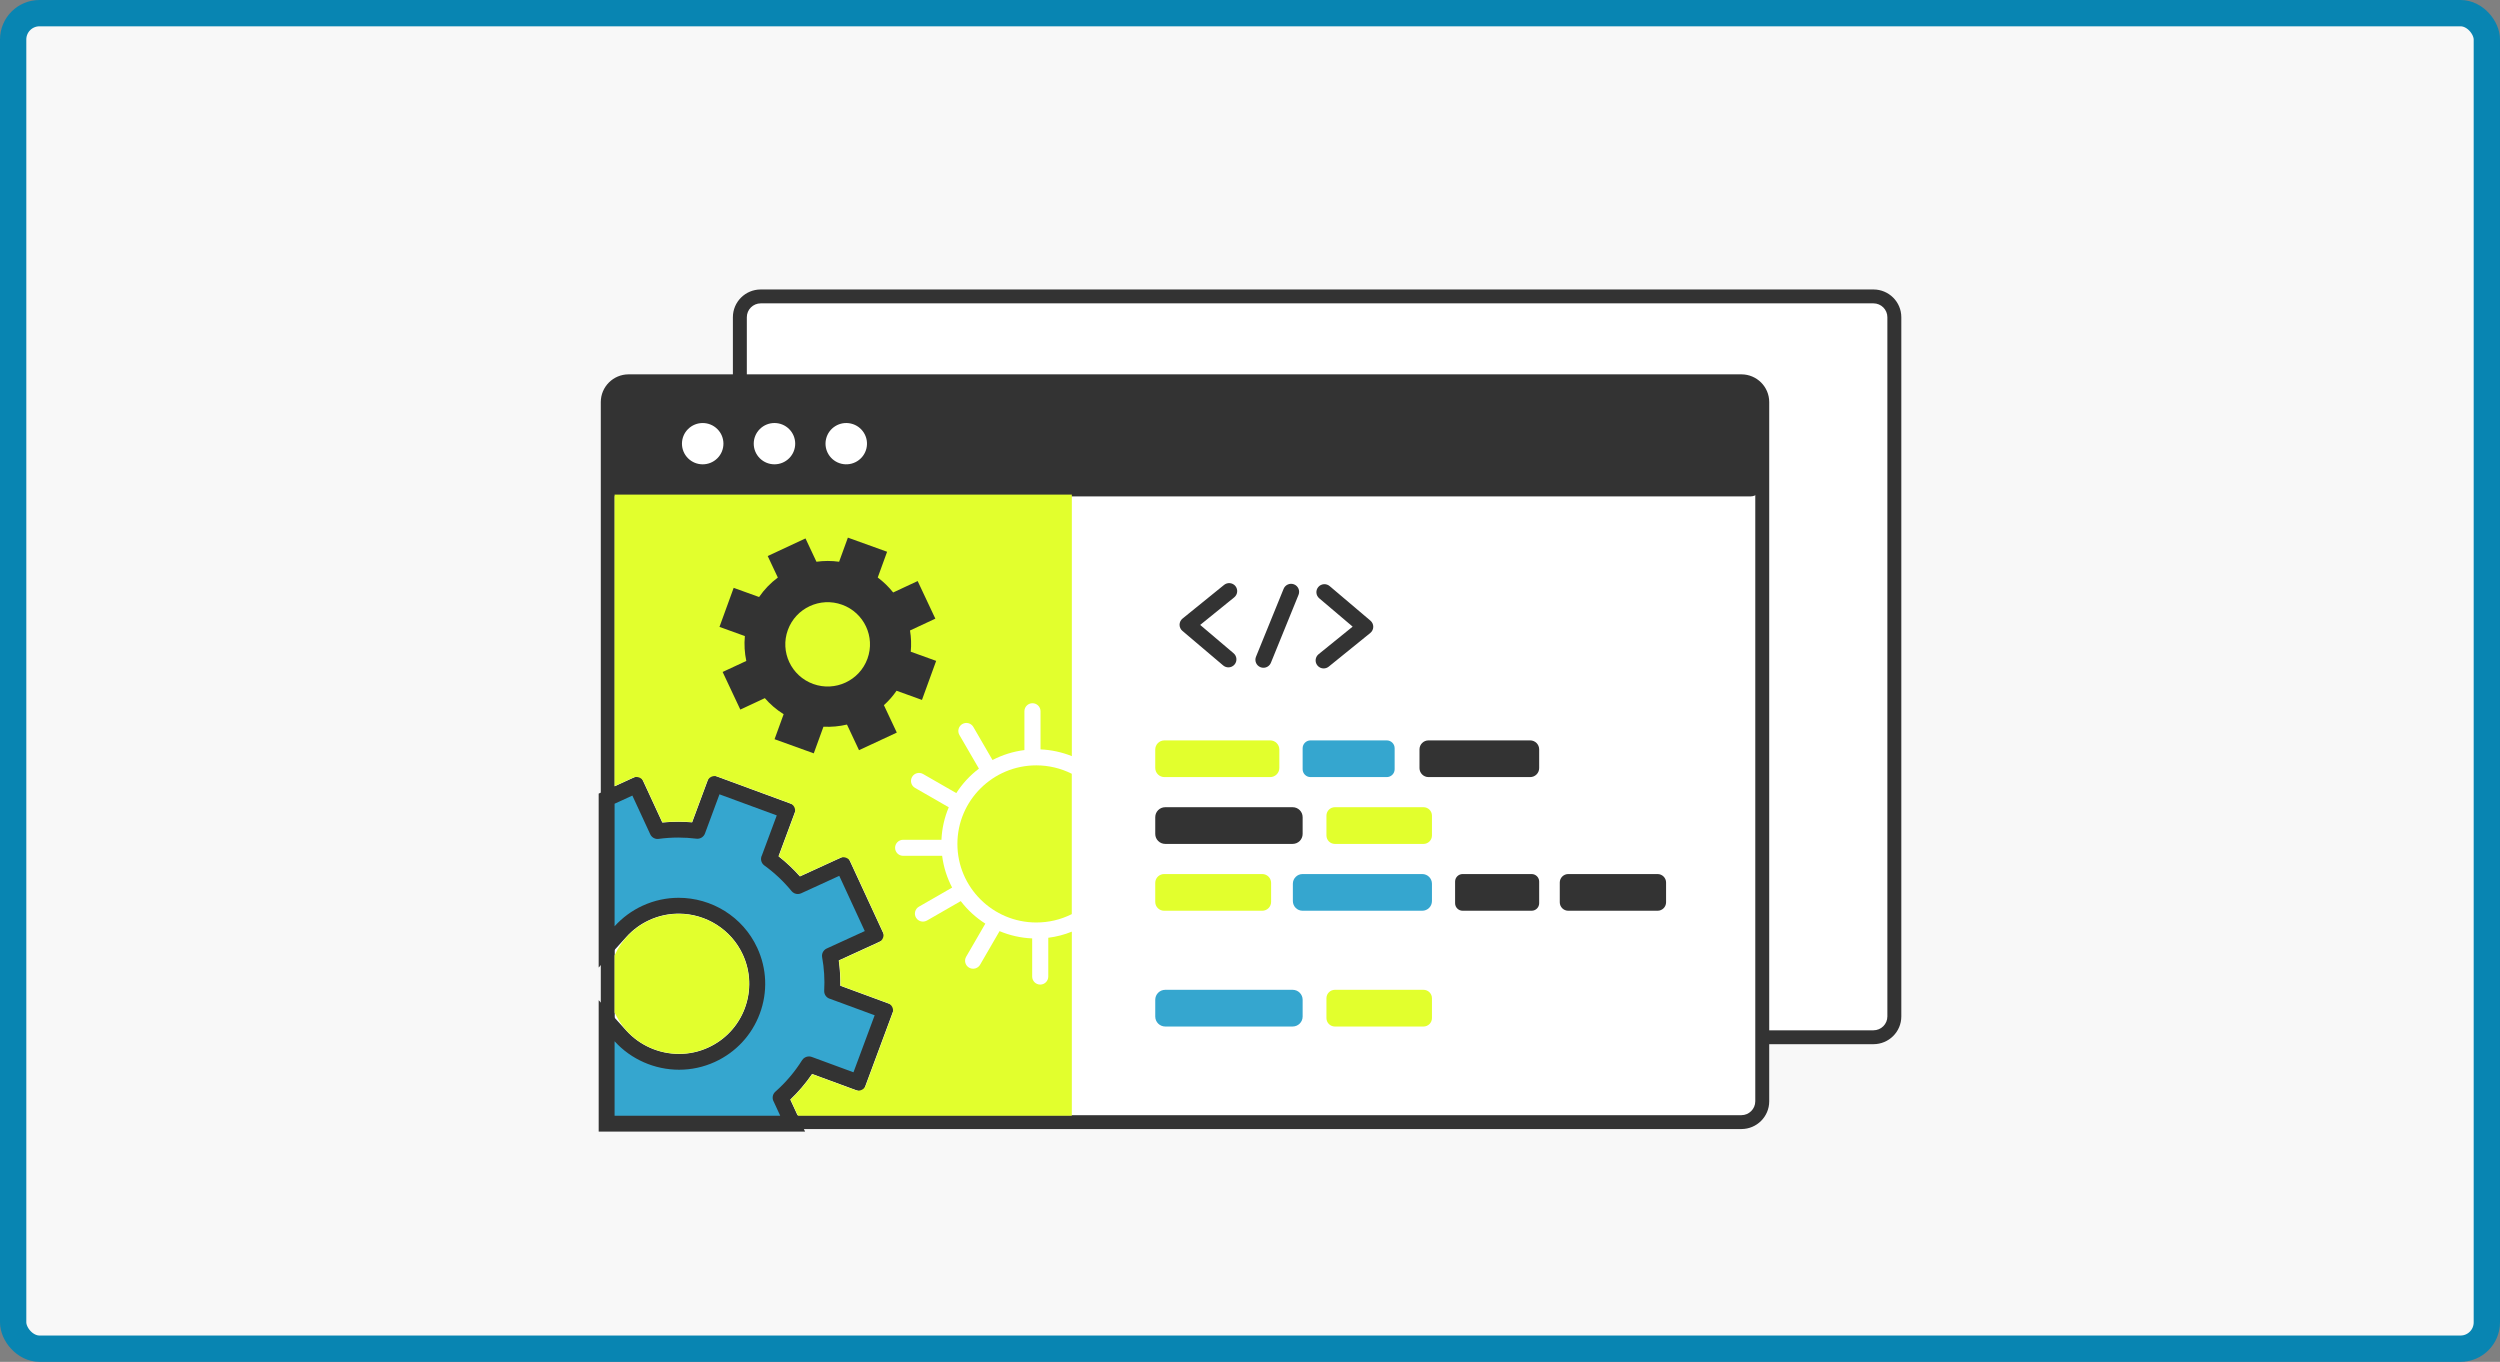 <svg width="380" height="207" viewBox="0 0 380 207" fill="none" xmlns="http://www.w3.org/2000/svg">
<rect x="0" y="0" width="380" height="207" fill="#808080" stroke="none"/>
<rect x="2" y="2" width="376" height="203" rx="4" fill="#F8F8F8" stroke="#0885B2" stroke-width="4"/>
<g clip-path="url(#clip0_459_9691)">
<path d="M114.635 45.055H283.765C285.519 45.055 286.941 46.471 286.941 48.217V154.499C286.941 156.245 285.519 157.661 283.765 157.661H114.635C112.881 157.661 111.459 156.245 111.459 154.499V48.217C111.459 46.471 112.883 45.055 114.635 45.055Z" fill="white"/>
<path d="M284.765 46.11C285.932 46.11 286.881 47.054 286.881 48.217V154.499C286.881 155.662 285.932 156.606 284.765 156.606H115.634C114.467 156.606 113.518 155.662 113.518 154.499V48.217C113.518 47.054 114.467 46.11 115.634 46.11H284.765ZM284.765 44H115.634C113.294 44 111.399 45.887 111.399 48.217V154.499C111.399 156.829 113.294 158.716 115.634 158.716H284.765C287.105 158.716 289 156.829 289 154.499V48.217C289 45.887 287.105 44 284.765 44Z" fill="#333333"/>
<path d="M95.555 57.955H264.686C266.44 57.955 267.861 59.373 267.861 61.117V167.399C267.861 169.145 266.437 170.561 264.686 170.561H95.555C93.802 170.561 92.38 169.145 92.38 167.399V61.117C92.38 59.371 93.802 57.955 95.555 57.955Z" fill="white"/>
<path d="M264.686 59.01C265.853 59.01 266.802 59.955 266.802 61.117V167.399C266.802 168.562 265.853 169.507 264.686 169.507H95.555C94.388 169.507 93.439 168.562 93.439 167.399V61.117C93.439 59.955 94.388 59.01 95.555 59.01H264.686ZM264.686 56.9H95.555C93.215 56.9 91.32 58.787 91.32 61.117V167.399C91.32 169.729 93.215 171.616 95.555 171.616H264.686C267.026 171.616 268.921 169.729 268.921 167.399V61.117C268.921 58.787 267.026 56.9 264.686 56.9Z" fill="#333333"/>
<path d="M266.081 58.082H93.678C92.774 58.082 92.04 58.812 92.04 59.714V73.823C92.04 74.724 92.774 75.454 93.678 75.454H266.081C266.986 75.454 267.719 74.724 267.719 73.823V59.714C267.719 58.812 266.986 58.082 266.081 58.082Z" fill="#333333"/>
<path d="M109.039 69.659C110.27 68.433 110.27 66.446 109.039 65.22C107.808 63.994 105.812 63.994 104.581 65.22C103.35 66.446 103.35 68.433 104.581 69.659C105.812 70.885 107.808 70.885 109.039 69.659Z" fill="white"/>
<path d="M119.948 69.657C121.179 68.431 121.179 66.444 119.948 65.218C118.717 63.992 116.721 63.992 115.491 65.218C114.26 66.444 114.26 68.431 115.491 69.657C116.721 70.883 118.717 70.883 119.948 69.657Z" fill="white"/>
<path d="M131.698 68.159C132.098 66.472 131.049 64.781 129.355 64.383C127.66 63.985 125.963 65.029 125.563 66.717C125.163 68.404 126.212 70.094 127.907 70.493C129.601 70.891 131.298 69.846 131.698 68.159Z" fill="white"/>
<path d="M92.208 170.798V155.151L94.312 157.47C96.579 159.968 99.826 161.401 103.225 161.401C104.941 161.401 106.6 161.037 108.161 160.325C111.054 159 113.255 156.633 114.359 153.658C115.463 150.686 115.338 147.46 114.008 144.579C112.069 140.383 107.81 137.671 103.159 137.671C101.44 137.671 99.769 138.037 98.197 138.756C96.711 139.436 95.405 140.395 94.315 141.602L92.21 143.935V121.403L96.716 119.34L99.939 126.319C100.993 126.187 102.052 126.115 103.1 126.115C104.067 126.115 105.047 126.176 106.007 126.295L106.012 126.281L106.033 126.258C106.148 125.934 107.608 122.001 108.232 120.325L108.651 119.197L119.618 123.236L116.925 130.489L116.887 130.559C118.523 131.759 119.992 133.14 121.256 134.687L127.066 132.038L128.163 131.537L133.05 142.118L126.162 145.273C126.473 147.055 126.584 148.862 126.487 150.665L126.544 150.679L126.609 150.709L134.502 153.616L130.444 164.539L122.965 161.785C121.763 163.674 120.32 165.374 118.658 166.844L118.683 166.89L118.707 166.956L120.482 170.8H92.208V170.798Z" fill="#35A6CF"/>
<path d="M109.364 120.738L118.067 123.942L115.819 129.993C115.534 130.527 115.687 131.193 116.179 131.549C117.725 132.667 119.117 133.977 120.317 135.445C120.555 135.736 120.906 135.893 121.266 135.893C121.438 135.893 121.612 135.857 121.777 135.78L127.568 133.127L131.447 141.523L125.656 144.174C125.15 144.406 124.865 144.95 124.964 145.496C125.268 147.168 125.374 148.884 125.279 150.593C125.249 151.174 125.633 151.685 126.188 151.83L132.949 154.32L129.728 162.988L123.382 160.651C123.243 160.6 123.1 160.576 122.958 160.576C122.546 160.576 122.151 160.785 121.92 161.148C120.797 162.934 119.43 164.545 117.853 165.937C117.417 166.321 117.321 166.954 117.605 167.451L118.594 169.592H93.416V158.272C95.925 161.038 99.522 162.599 103.222 162.599C105.051 162.599 106.904 162.217 108.662 161.413C111.847 159.953 114.272 157.346 115.489 154.071C116.706 150.796 116.57 147.245 115.103 144.074C112.893 139.289 108.128 136.465 103.156 136.465C101.323 136.465 99.463 136.849 97.691 137.66C96.047 138.413 94.6 139.484 93.416 140.794V122.168L96.12 120.928L98.839 126.814C99.042 127.25 99.477 127.522 99.95 127.522C100.004 127.522 100.061 127.517 100.115 127.51C101.104 127.376 102.1 127.309 103.098 127.309C104.018 127.309 104.941 127.365 105.857 127.48C105.908 127.487 105.96 127.489 106.01 127.489C106.534 127.489 107.005 127.151 107.17 126.65C107.267 126.376 108.411 123.295 109.362 120.731M107.935 117.648L107.097 119.903C106.53 121.434 105.671 123.75 105.207 125C104.505 124.939 103.797 124.908 103.095 124.908C102.288 124.908 101.476 124.948 100.668 125.028L98.312 119.925L97.302 117.74L95.108 118.745L92.403 119.986L90.998 120.63V147.067L95.209 142.405C96.191 141.319 97.363 140.457 98.698 139.847C100.11 139.2 101.61 138.872 103.154 138.872C107.337 138.872 111.165 141.31 112.907 145.082C114.103 147.669 114.213 150.569 113.222 153.241C112.231 155.914 110.251 158.042 107.65 159.233C106.25 159.875 104.76 160.199 103.22 160.199C100.165 160.199 97.243 158.909 95.205 156.664L91 152.025V171.999H122.368L120.793 168.591L120.119 167.135C121.358 165.958 122.469 164.652 123.436 163.239L128.89 165.248L131.155 166.082L131.993 163.827L135.213 155.159L136.051 152.904L133.787 152.069L127.723 149.835C127.746 148.546 127.666 147.257 127.487 145.986L132.457 143.71L134.651 142.705L133.641 140.52L129.761 132.123L128.752 129.939L126.558 130.944L121.588 133.22C120.602 132.105 119.51 131.078 118.33 130.154L120.329 124.777L121.167 122.522L118.902 121.687L110.2 118.483L107.935 117.648Z" fill="#333333"/>
<path d="M107.64 159.204C110.232 158.018 112.205 155.897 113.196 153.232C114.184 150.566 114.074 147.678 112.883 145.097C110.42 139.769 104.065 137.428 98.714 139.88C96.346 140.965 94.47 142.861 93.415 145.231V153.921C93.46 153.982 93.5 154.047 93.533 154.118C96.03 159.343 102.358 161.628 107.64 159.207V159.204Z" fill="#E2FF2D"/>
<path d="M93.415 119.491L96.209 118.211C96.824 117.93 97.549 118.197 97.831 118.809L100.691 124.997C102.184 124.85 103.69 124.84 105.187 124.969L105.27 124.747C105.517 124.081 105.847 123.192 106.176 122.304L107.494 118.753C107.73 118.122 108.431 117.799 109.067 118.033L120.065 122.084C120.698 122.318 121.023 123.017 120.787 123.65L118.375 130.147C119.542 131.062 120.623 132.079 121.602 133.185L127.661 130.41C128.275 130.129 129.001 130.396 129.283 131.008L134.184 141.617C134.321 141.91 134.332 142.245 134.219 142.548C134.106 142.85 133.878 143.096 133.584 143.232L127.525 146.008C127.701 147.266 127.779 148.542 127.758 149.817L134.949 152.466C135.253 152.578 135.5 152.806 135.636 153.099C135.773 153.392 135.785 153.727 135.672 154.029L131.604 164.981C131.491 165.283 131.263 165.529 130.968 165.665C130.674 165.801 130.338 165.813 130.034 165.701L123.454 163.277C122.494 164.676 121.39 165.972 120.164 167.142L121.296 169.594H162.917V141.612C161.766 142.077 160.57 142.388 159.339 142.541V148.439C159.339 149.111 158.79 149.657 158.115 149.657C157.439 149.657 156.891 149.111 156.891 148.439V142.639C155.139 142.564 153.468 142.177 151.933 141.533L148.972 146.641C148.746 147.032 148.334 147.25 147.913 147.25C147.705 147.25 147.496 147.198 147.303 147.086C146.719 146.748 146.517 146.005 146.856 145.422L149.77 140.394C148.332 139.477 147.065 138.317 146.034 136.969L140.898 139.922C140.705 140.033 140.495 140.086 140.288 140.086C139.864 140.086 139.455 139.868 139.229 139.477C138.892 138.893 139.092 138.15 139.676 137.813L144.723 134.911C143.948 133.432 143.424 131.805 143.205 130.084H137.277C136.602 130.084 136.053 129.538 136.053 128.865C136.053 128.192 136.602 127.646 137.277 127.646H143.101C143.176 125.902 143.565 124.238 144.212 122.707L139.083 119.758C138.497 119.423 138.296 118.678 138.635 118.094C138.972 117.51 139.721 117.311 140.307 117.649L145.356 120.551C146.277 119.118 147.442 117.857 148.795 116.831L145.829 111.716C145.493 111.132 145.693 110.389 146.277 110.051C146.863 109.714 147.609 109.915 147.948 110.497L150.862 115.523C152.348 114.751 153.981 114.229 155.711 114.011V108.108C155.711 107.435 156.26 106.889 156.935 106.889C157.611 106.889 158.16 107.435 158.16 108.108V113.907C159.796 113.98 161.408 114.327 162.919 114.932V75.176H93.415V119.486V119.491Z" fill="#E2FF2D"/>
<path d="M145.525 128.277C145.525 134.862 150.904 140.218 157.517 140.218C159.4 140.218 161.201 139.796 162.872 138.964C162.884 138.957 162.898 138.952 162.91 138.948V117.612C161.248 116.777 159.393 116.334 157.517 116.334C150.904 116.334 145.525 121.69 145.525 128.277Z" fill="#E2FF2D"/>
<path d="M186.717 101.44C186.436 101.44 186.154 101.343 185.923 101.149L179.723 95.893C179.447 95.659 179.29 95.314 179.292 94.953C179.297 94.592 179.462 94.25 179.744 94.023L186.06 88.906C186.585 88.481 187.354 88.561 187.781 89.081C188.207 89.604 188.127 90.371 187.604 90.795L182.428 94.989L187.507 99.297C188.021 99.733 188.084 100.502 187.646 101.013C187.404 101.297 187.06 101.442 186.714 101.442L186.717 101.44Z" fill="#333333"/>
<path d="M201.197 101.605C200.842 101.605 200.489 101.45 200.249 101.155C199.822 100.632 199.903 99.865 200.425 99.441L205.602 95.248L200.522 90.939C200.008 90.503 199.945 89.734 200.383 89.223C200.821 88.712 201.593 88.649 202.106 89.085L208.306 94.34C208.582 94.575 208.739 94.919 208.737 95.28C208.732 95.641 208.568 95.984 208.285 96.211L201.967 101.328C201.741 101.511 201.468 101.602 201.195 101.602L201.197 101.605Z" fill="#333333"/>
<path d="M192.043 101.501C191.89 101.501 191.734 101.473 191.584 101.412C190.958 101.159 190.656 100.449 190.911 99.825L195.11 89.5C195.364 88.876 196.078 88.576 196.704 88.827C197.33 89.08 197.631 89.79 197.377 90.414L193.177 100.74C192.984 101.213 192.528 101.501 192.043 101.501Z" fill="#333333"/>
<path d="M193.064 112.539H176.993C176.222 112.539 175.597 113.161 175.597 113.929V116.728C175.597 117.496 176.222 118.118 176.993 118.118H193.064C193.835 118.118 194.46 117.496 194.46 116.728V113.929C194.46 113.161 193.835 112.539 193.064 112.539Z" fill="#E2FF2D"/>
<path d="M210.786 112.539H199.202C198.538 112.539 198.001 113.074 198.001 113.735V116.923C198.001 117.583 198.538 118.118 199.202 118.118H210.786C211.449 118.118 211.986 117.583 211.986 116.923V113.735C211.986 113.074 211.449 112.539 210.786 112.539Z" fill="#35A6CF"/>
<path d="M217.133 112.539H232.584C233.34 112.539 233.954 113.151 233.954 113.903V116.754C233.954 117.506 233.34 118.118 232.584 118.118H217.133C216.377 118.118 215.763 117.506 215.763 116.754V113.903C215.763 113.151 216.377 112.539 217.133 112.539Z" fill="#333333"/>
<path d="M196.48 122.695H177.118C176.278 122.695 175.598 123.373 175.598 124.21V126.76C175.598 127.596 176.278 128.274 177.118 128.274H196.48C197.32 128.274 198.001 127.596 198.001 126.76V124.21C198.001 123.373 197.32 122.695 196.48 122.695Z" fill="#333333"/>
<path d="M202.907 122.695H216.369C217.08 122.695 217.657 123.27 217.657 123.978V126.994C217.657 127.702 217.08 128.277 216.369 128.277H202.907C202.196 128.277 201.619 127.702 201.619 126.994V123.978C201.619 123.27 202.196 122.695 202.907 122.695Z" fill="#E2FF2D"/>
<path d="M191.859 132.855H176.946C176.201 132.855 175.597 133.457 175.597 134.199V137.091C175.597 137.833 176.201 138.434 176.946 138.434H191.859C192.604 138.434 193.208 137.833 193.208 137.091V134.199C193.208 133.457 192.604 132.855 191.859 132.855Z" fill="#E2FF2D"/>
<path d="M216.178 132.855H197.994C197.177 132.855 196.515 133.515 196.515 134.328V136.962C196.515 137.775 197.177 138.434 197.994 138.434H216.178C216.995 138.434 217.657 137.775 217.657 136.962V134.328C217.657 133.515 216.995 132.855 216.178 132.855Z" fill="#35A6CF"/>
<path d="M196.48 150.451H177.118C176.278 150.451 175.598 151.129 175.598 151.965V154.516C175.598 155.352 176.278 156.03 177.118 156.03H196.48C197.32 156.03 198.001 155.352 198.001 154.516V151.965C198.001 151.129 197.32 150.451 196.48 150.451Z" fill="#35A6CF"/>
<path d="M202.907 150.451H216.369C217.08 150.451 217.657 151.025 217.657 151.733V154.75C217.657 155.458 217.08 156.032 216.369 156.032H202.907C202.196 156.032 201.619 155.458 201.619 154.75V151.733C201.619 151.025 202.196 150.451 202.907 150.451Z" fill="#E2FF2D"/>
<path d="M232.805 132.855H222.323C221.688 132.855 221.174 133.368 221.174 133.999V137.291C221.174 137.922 221.688 138.434 222.323 138.434H232.805C233.439 138.434 233.954 137.922 233.954 137.291V133.999C233.954 133.368 233.439 132.855 232.805 132.855Z" fill="#333333"/>
<path d="M251.95 132.855H238.377C237.664 132.855 237.085 133.432 237.085 134.142V137.148C237.085 137.858 237.664 138.434 238.377 138.434H251.95C252.664 138.434 253.243 137.858 253.243 137.148V134.142C253.243 133.432 252.664 132.855 251.95 132.855Z" fill="#333333"/>
<path d="M134.359 107.187H134.354C135.07 106.541 135.717 105.807 136.277 104.993L140.138 106.388L142.297 100.453L138.434 99.061C138.537 97.97 138.495 96.883 138.321 95.828V95.833L142.172 94.037L139.484 88.32L135.762 90.057C135.089 89.21 134.302 88.442 133.415 87.781H133.417L134.839 83.868L128.879 81.719L127.546 85.383C126.386 85.223 125.225 85.228 124.095 85.385H124.1L122.434 81.841L116.692 84.518L118.229 87.785H118.234C117.139 88.599 116.172 89.593 115.381 90.746L111.518 89.353L109.359 95.289L113.22 96.681C113.098 97.963 113.178 99.236 113.437 100.465L109.84 102.138L112.528 107.856L116.252 106.119V106.114C117.064 107.054 118.027 107.881 119.117 108.559H119.114L117.733 112.359L123.693 114.508L125.164 110.458H125.159C126.376 110.521 127.582 110.406 128.742 110.132H128.74L130.571 114.028L136.313 111.351L134.352 107.183L134.359 107.187ZM123.613 103.967C120.27 102.762 118.542 99.086 119.752 95.76C120.962 92.431 124.653 90.711 127.994 91.916C131.336 93.121 133.064 96.796 131.854 100.122C130.644 103.451 126.953 105.172 123.613 103.967Z" fill="#333333"/>
</g>
<defs>
<clipPath id="clip0_459_9691">
<rect width="198" height="128" fill="white" transform="translate(91 44)"/>
</clipPath>
</defs>
</svg>
